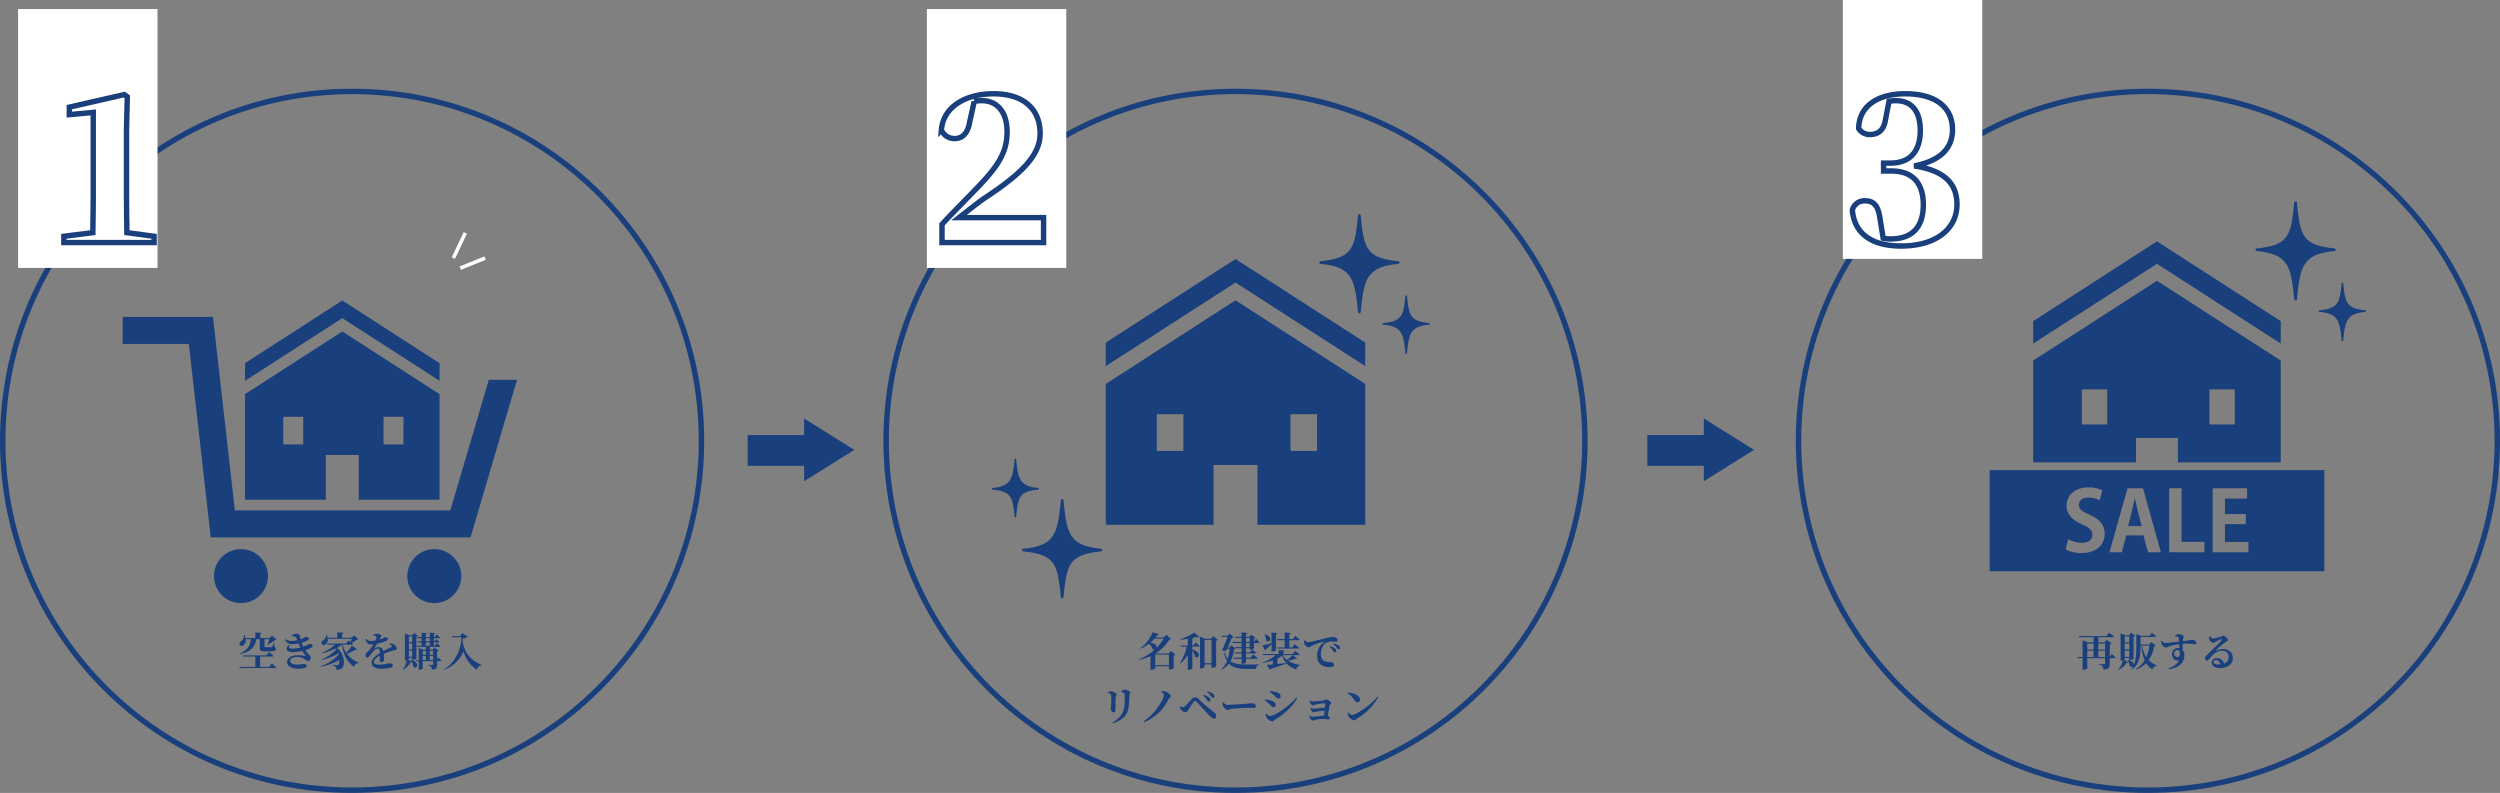 <svg xmlns="http://www.w3.org/2000/svg" width="1381" height="438" viewBox="0 0 1381 438">
  <rect x="0" y="0" width="1381" height="438" fill="#808080" stroke="none"/>
  <g id="estate_ex02" transform="translate(762 2016)">
    <path id="パス_15988" data-name="パス 15988" d="M-50.292.4h-4.994v-5.72h6.8c.308,0,.528-.11.594-.352-.9-.858-2.464-2.156-2.464-2.156L-51.744-5.94H-64.856l.176.616h6.732V.4h-8.8l.176.616h19.536c.308,0,.55-.11.616-.352C-47.344-.22-48.906-1.5-48.906-1.5Zm1.584-17.358-1.452,1.43h-5.126v-2.31c.55-.088.7-.286.748-.55l-3.41-.286v3.146h-5.478a6.937,6.937,0,0,0-.528-1.672l-.308.022A3.844,3.844,0,0,1-65.8-13.75a1.426,1.426,0,0,0-.858,1.782,1.388,1.388,0,0,0,2.112.484,3.5,3.5,0,0,0,1.232-3.41h2.838c-.33,3.63-1.848,6.182-6.16,7.942l.088.264c5.9-1.166,8.514-3.762,9.086-8.206h1.98v4.576c0,1.672.418,2.112,2.574,2.112h2.068c3.41,0,4.312-.4,4.312-1.43,0-.484-.176-.792-.858-1.056l-.066-2.266H-47.7a19.962,19.962,0,0,1-.9,2.2.64.64,0,0,1-.55.264h-3.08c-.572,0-.66-.066-.66-.352v-4.048h2.772A24.616,24.616,0,0,1-51.3-12.012l.2.132a20.8,20.8,0,0,0,3.96-2.464c.462-.022.7-.066.88-.286Zm17.248,6.138a16.183,16.183,0,0,1-.924-2.112A13.707,13.707,0,0,0-29.018-14.3a1.176,1.176,0,0,0,.638-.946c0-.792-.968-.9-1.848-.9A18.046,18.046,0,0,1-33-14.85c-.154-.726-.242-1.5-.308-1.958-.11-.836-.99-1.078-2.222-1.078a3.351,3.351,0,0,0-2.288.99l.066.286c.506.044,1.078.132,1.452.2a1.267,1.267,0,0,1,1.078.968c.132.33.264.7.418,1.078a16.114,16.114,0,0,1-3.1.44,5.088,5.088,0,0,1-3.366-1.056l-.242.176c.924,2.09,1.936,2.64,4.048,2.64a18.606,18.606,0,0,0,3.432-.374c.33.77.682,1.518,1.012,2.2a17.89,17.89,0,0,1-4.51.66c-1.936,0-2.266-.726-1.32-1.936l-.286-.22c-2.75,1.826-1.452,4.07,1.584,4.07a25.528,25.528,0,0,0,5.566-.66c.726,1.21,1.386,2.068,1.716,2.618.11.2.088.286-.176.2a20.694,20.694,0,0,0-3.982-.44c-3.96,0-5.962,1.76-5.962,3.718,0,2.442,2.75,3.74,6.2,3.74,2.4,0,4.642-.33,4.642-1.452,0-.814-.814-1.144-1.76-1.144-1.254,0-1.452.286-3.432.286-1.8,0-3.96-.4-3.96-1.98,0-1.276,1.342-2.222,3.564-2.222A8.715,8.715,0,0,1-31.02-4.07c1.276.726,1.628,1.232,2.332,1.232.726,0,1.342-.99,1.342-2.068,0-.88-1.32-1.408-2.992-3.96a14.733,14.733,0,0,0,3.366-1.408,1.2,1.2,0,0,0,.66-.99c0-.858-1.034-1.056-1.87-.946a20.831,20.831,0,0,1-3.08,1.32Zm26.84-.528a24.612,24.612,0,0,1-3.1,3.96A14.364,14.364,0,0,1-9.746-11.9h5.192c.308,0,.55-.11.594-.352-.242-.2-.506-.44-.77-.66a17.121,17.121,0,0,0,2.772-1.694,1.317,1.317,0,0,0,.858-.264L-3.366-17.05l-1.32,1.32h-5.346V-17.8c.594-.11.77-.33.814-.638l-3.476-.264v2.97h-5.39a8.2,8.2,0,0,0-.462-1.562h-.308a3.561,3.561,0,0,1-1.606,3.036,1.441,1.441,0,0,0-.9,1.782,1.387,1.387,0,0,0,2.112.506,3.215,3.215,0,0,0,1.232-3.146H-4.642c-.176.55-.418,1.188-.66,1.738-.594-.462-1.1-.836-1.1-.836l-1.364,1.694H-18.282l.176.616h4.18a23.952,23.952,0,0,1-6.952,4.378l.132.286a31.291,31.291,0,0,0,7.37-2.618l.264.4a23.874,23.874,0,0,1-7.942,5.654l.132.286a33.347,33.347,0,0,0,8.888-3.542c.044.2.11.418.154.616A22.957,22.957,0,0,1-21.758-.088L-21.6.22a30.907,30.907,0,0,0,10.12-3.7,5.3,5.3,0,0,1-.528,2.684c-.11.2-.33.242-.638.242-.528,0-1.98-.088-2.9-.176l.022.264a4.426,4.426,0,0,1,1.848.814,2.417,2.417,0,0,1,.528,1.606c1.562.022,2.662-.242,3.234-.946C-8.36-.924-8.558-6.82-12.914-10.1a13.85,13.85,0,0,0,2.6-1.8h.176C-9.2-5.786-7.04-2.222-3.454.352A2.955,2.955,0,0,1-1.012-1.716l.066-.242A15.745,15.745,0,0,1-7.282-6.776,29.792,29.792,0,0,0-2.6-9.174c.506.132.726.022.836-.176Zm20.768-.814a3.807,3.807,0,0,1,1.078.792c.286.33.242.594-.154.814-.99.594-2.794,1.408-4.312,2.2a2.5,2.5,0,0,0-2.552-2.178,4.3,4.3,0,0,0-2.376.858c-.176.11-.242,0-.154-.154a27.548,27.548,0,0,0,1.694-2.618,21.027,21.027,0,0,0,5.06-1.562c.594-.286.792-.638.792-.968,0-.77-.682-1.012-1.474-1.012-.286,0-.484.308-1.232.616a17.525,17.525,0,0,1-1.914.638l.638-1.188c.2-.418.374-.594.374-.9,0-.77-1.76-1.078-2.706-1.078a4.489,4.489,0,0,0-1.606.462l-.022.286a5.386,5.386,0,0,1,1.32.594.659.659,0,0,1,.308.88,7.778,7.778,0,0,1-.528,1.5,16.708,16.708,0,0,1-2.178.264,4.168,4.168,0,0,1-3.036-1.188l-.33.176c.616,1.738,1.056,2.86,2.794,2.86a15.327,15.327,0,0,0,1.738-.088,18.437,18.437,0,0,1-2.9,3.85C3.608-7.436,2.86-7,2.882-6.248c.022.88.352,1.54,1.1,1.518.836-.066,1.518-1.408,2.31-2.4.77-.968,2.134-2.53,3.256-2.53,1.034,0,1.3.638,1.32,2.376C8.624-5.874,6.292-3.96,6.292-2.046s1.342,3.454,5.654,3.454A20.278,20.278,0,0,0,16.918.814C17.71.572,17.974.2,17.974-.418c0-.924-.968-1.166-2.046-1.166-.858,0-2.156.726-5.434.726C8.36-.858,7.5-1.518,7.5-2.4c0-1.188,1.474-2.42,3.322-3.41-.044.924-.11,1.76-.11,2.332a1.141,1.141,0,0,0,1.232,1.232,1.165,1.165,0,0,0,1.166-1.32c0-.792-.022-2.046-.132-3.256A46.316,46.316,0,0,1,18.5-8.734c1.1-.308,1.738-.286,1.738-.946a3.456,3.456,0,0,0-1.716-2.376,4.457,4.457,0,0,0-2.2-.484ZM28.71-16.478v3.256H26.84v-3.256ZM26.84-9.24v-3.344h1.87V-9.24Zm0,4.026v-3.41h1.87v3.41Zm1.122,1.8a6.03,6.03,0,0,1,.55.924l-2.09-.946c.264-.132.418-.264.418-.352v-.792h1.87V-3.52h.4a2.537,2.537,0,0,0,1.914-.638V-16.28a1.435,1.435,0,0,0,.88-.44l-2.156-1.716-1.122,1.32h-1.54l-2.42-.946V-3.168h.374a3.553,3.553,0,0,0,.726-.066,14.04,14.04,0,0,1-2.222,4.95l.242.242a12.783,12.783,0,0,0,4-4.07c.462.044.66-.066.792-.242A7.09,7.09,0,0,1,29.3.352c1.936,1.716,4.114-2.266-1.1-3.894Zm10.45.044V-5.654h1.8v2.288ZM34.518-5.654h1.738v2.288H34.518ZM36.256-8.47v2.2H34.518v-2.2Zm3.96,0v2.2h-1.8v-2.2Zm-4.048-4.642h2.266v1.826H36.168Zm0-2.332h2.266v1.694H36.168Zm6.27,11.792v-4.51a1.414,1.414,0,0,0,.858-.4L41.008-10.3,40-9.108H38.412V-10.67h5.3c.308,0,.528-.11.572-.352-.726-.682-1.936-1.694-1.936-1.694l-1.034,1.43h-.638v-1.826h2.4c.308,0,.506-.11.572-.352-.638-.616-1.672-1.5-1.672-1.5l-.924,1.21h-.374v-1.694h2.86c.308,0,.528-.11.572-.352-.726-.726-1.914-1.716-1.914-1.716l-1.078,1.43h-.44v-1.606c.484-.088.638-.264.682-.55L38.434-18.5v2.42H36.168v-1.606c.484-.088.638-.286.66-.55l-2.9-.264v2.42H31.5l.176.638h2.244v1.694H31.79l.176.638h1.958v1.826H31.24l.154.616h4.862v1.562H34.65l-2.31-.968v6.71H30.888l.176.616H32.34V1.98h.33c.946,0,1.848-.506,1.848-.726v-4h5.7v1.716c0,.286-.11.418-.44.418-.4,0-2.2-.132-2.2-.132v.33A2.373,2.373,0,0,1,39.182.33,2.933,2.933,0,0,1,39.6,1.936C42.152,1.694,42.438.792,42.438-.77V-2.75H44.2c.308,0,.506-.088.55-.33a23.519,23.519,0,0,0-1.562-1.76Zm12.8-12.936h-4.73l.176.616h5.126v1.342c-.55,7.216-4.664,13.64-9.46,16.346l.132.22A18.12,18.12,0,0,0,57.046-8.316a17.554,17.554,0,0,0,7.37,10.274A3.072,3.072,0,0,1,66.99-.462L67.078-.7C60.654-3.344,57.178-7.81,56.5-14.52v-.77a4.532,4.532,0,0,0,2.838-.924l-2.97-2.156Z" transform="translate(-563 -1648)" fill="#193f7c"/>
    <path id="パス_15984" data-name="パス 15984" d="M-46.86-.594V-6.38h7.568V-.594ZM-42.284-15.2a20.93,20.93,0,0,1-3.762,5.016c.176-.99-.682-2.4-3.476-2.794A27.37,27.37,0,0,0-47.234-15.2Zm4.026,6.82L-39.534-7h-7.018l-.176-.066a22.449,22.449,0,0,0,7.612-7.524c.594-.044.836-.11,1.012-.374l-2.53-2.4-1.65,1.54h-4.444a18.808,18.808,0,0,0,1.188-1.606c.616.066.792-.044.88-.286l-3.564-1.034a20.916,20.916,0,0,1-6.952,8.866l.154.22a19.928,19.928,0,0,0,4.774-2.75A8.677,8.677,0,0,1-48.2-9.328a1.734,1.734,0,0,0,.99.242,30.98,30.98,0,0,1-8.558,5.3l.154.264a31.38,31.38,0,0,0,6.182-2.09V1.98h.484c1.3,0,2.09-.594,2.09-.77V.044h7.568v1.8h.44a3.775,3.775,0,0,0,2.2-.748V-5.874a1.641,1.641,0,0,0,.968-.506ZM-25.7-11.418h-.66v-4.136c.88-.2,1.694-.4,2.376-.594.7.242,1.188.22,1.452-.022l-2.794-2.4a33.745,33.745,0,0,1-7.568,3.63l.088.286c1.276-.088,2.64-.242,3.938-.462v3.7h-4.07l.176.616h3.234a23.534,23.534,0,0,1-3.652,8.954l.264.264A18.629,18.629,0,0,0-28.864-6.16V1.958h.462a2.544,2.544,0,0,0,2.046-.726V-8.624a8.534,8.534,0,0,1,1.5,3.366c2.024,1.65,4.07-2.288-1.5-3.894V-10.8h3.476c.308,0,.528-.11.594-.352-.814-.792-2.2-2-2.2-2Zm6.116,9.812V-14.542h3.806V-1.606Zm4.818-14.96-1.254,1.386H-19.47L-22.11-16.3V1.232h.44c1.122,0,2.09-.616,2.09-.924V-.968h3.806V.924h.4A3.6,3.6,0,0,0-13.2.176V-14.1a1.518,1.518,0,0,0,.9-.484ZM-4.73-11.572l-1.21,1.3h-.9c.858-1.892,1.8-4.07,2.332-5.412a1.686,1.686,0,0,0,1.012-.4L-5.83-18.018l-1.1,1.232h-3.256l.2.638h3.08C-7.656-14.1-8.844-11.132-9.9-8.822a3.709,3.709,0,0,0,2.288.176l.484-1.012h1.364A26.093,26.093,0,0,1-6.776-4.07,11.723,11.723,0,0,1-8.734-7.854l-.22.11A16.2,16.2,0,0,0-7.194-2.9a11.767,11.767,0,0,1-3.234,4.6l.2.264a11.782,11.782,0,0,0,4.092-3.41C-3.982.924-.77,1.518,4.114,1.518H8.866a2.16,2.16,0,0,1,1.562-2.2V-.946c-1.584.022-4.774.022-6.16.022-4.356,0-7.392-.308-9.57-1.8a18.309,18.309,0,0,0,2-6.578c.484-.066.66-.132.792-.374ZM5.346-10.538H3.278v-2.244H5.346ZM3.278-15.62H5.346v2.2H3.278Zm4.576,2.2H7.7v-1.8a1.539,1.539,0,0,0,.858-.44L6.226-17.446l-1.1,1.21H3.278v-1.5c.594-.088.77-.308.814-.638L.836-18.678v2.442H-2.75l.176.616H.836v2.2H-4.2l.176.638H.836v2.244H-2.772L-2.6-9.9H.836v2.244H-2.97l.176.616H.836v2.31H-3.85l.176.638H.836v2.728H1.32c.968,0,1.958-.462,1.958-.66V-4.092h5.83c.308,0,.55-.11.616-.352C8.756-5.3,7.194-6.49,7.194-6.49L5.808-4.73H3.278V-7.04h5.1c.33,0,.55-.11.594-.352-.814-.792-2.244-1.892-2.244-1.892L5.5-7.656H3.278V-9.9H5.346v.748H5.72A3.509,3.509,0,0,0,7.7-9.746v-3.036h2.442c.308,0,.528-.11.572-.352-.638-.748-1.826-1.958-1.826-1.958Zm12.474-1.562.176.638H24.64v3.982H20.416l.176.616H32.01c.308,0,.55-.11.616-.352-.924-.836-2.4-2.068-2.4-2.068l-1.342,1.8H27.214v-3.982h5.038c.33,0,.572-.11.638-.352-.924-.836-2.42-2.046-2.42-2.046l-1.32,1.76H27.214v-2.772c.528-.088.7-.286.748-.594l-3.322-.286v3.652Zm-6.908-2.53a6.789,6.789,0,0,1,1.012,3.344c1.87,1.8,4.422-1.958-.792-3.476ZM17.4-8.118h.44c.946,0,2-.418,2-.616v-8.954c.572-.088.748-.308.792-.616L17.4-18.612v5.918c-2.09.55-4.114,1.056-5.016,1.232L13.75-8.8a.773.773,0,0,0,.528-.594c1.342-1.078,2.376-2,3.124-2.706ZM28.93-6.094a17.483,17.483,0,0,1-2.992,2.662A8.1,8.1,0,0,1,23.65-6.094Zm.11,0h3.212c.33,0,.55-.11.616-.352-.9-.836-2.376-2-2.376-2L29.172-6.71H23.914V-8.074c.528-.088.682-.264.7-.55l-3.3-.264V-6.71H12.43l.176.616H19.69a20.916,20.916,0,0,1-7.37,4l.132.286A35.122,35.122,0,0,0,18.128-3.19V-.968c-1.364.132-2.486.22-3.256.264L16.346,2A.881.881,0,0,0,16.94,1.5c4.07-1.254,6.754-2.2,8.6-2.948l-.066-.308c-1.694.2-3.344.374-4.862.528V-4.2A14.768,14.768,0,0,0,23.276-5.83c1.364,4.158,4,6.292,7.744,7.678A2.885,2.885,0,0,1,33.088-.44L33.11-.7a17.316,17.316,0,0,1-6.644-2.354,22.448,22.448,0,0,0,4.246-1.078c.462.132.682.044.814-.154Zm6.512-8.184a4.669,4.669,0,0,0-.176,1.364,3.3,3.3,0,0,0,2.618,2.508c.616,0,1.078-.484,1.54-.748a29.31,29.31,0,0,1,6.952-2.464c.22-.066.242.066.066.2a8.98,8.98,0,0,0-3.96,7.59c0,2.794.99,4.312,2.508,5.258a8.318,8.318,0,0,0,4.686,1.1C50.8.528,51.9.286,51.9-.726A1.768,1.768,0,0,0,50.2-2.266a8.135,8.135,0,0,1-3.674-.55c-.77-.418-1.892-1.254-1.892-3.806,0-3.74,1.848-5.544,2.64-6.094a5.851,5.851,0,0,1,3.52-.924c.616,0,1.342.088,1.936.088a1.051,1.051,0,0,0,1.166-.99c0-.594-.44-.99-1.034-1.254A4.428,4.428,0,0,0,51-16.148a42.448,42.448,0,0,0-5.324,1.122c-3.872.924-7.084,1.76-8.4,1.76-.572,0-1.056-.55-1.452-1.1ZM51.414-12.21a9.164,9.164,0,0,1,2,2.024c.418.55.682.88,1.1.88a.684.684,0,0,0,.726-.77,1.68,1.68,0,0,0-.77-1.364,7.668,7.668,0,0,0-2.882-1.078Zm-2,1.43A11.187,11.187,0,0,1,51.37-8.492c.352.506.638.836.99.858a.768.768,0,0,0,.814-.792,1.63,1.63,0,0,0-.616-1.254,7.511,7.511,0,0,0-2.948-1.386ZM-61.4,21.574c.066-1.342.2-4.158.264-5.434.044-.66.484-.9.484-1.474,0-.66-1.958-1.76-2.882-1.76a4.463,4.463,0,0,0-2.068.946l.022.352a5.339,5.339,0,0,1,1.32.506c.418.242.462.484.484.99a48.041,48.041,0,0,1-.044,5.874c-.33,4.356-2.53,7.238-6.71,9.526l.242.4C-64.856,29.934-61.71,26.832-61.4,21.574ZM-71.72,15.282a.877.877,0,0,1,.484.814c.132.9.132,3.234.132,4.312a21.024,21.024,0,0,1-.308,2.706c0,1.3.7,2.4,1.43,2.4.748,0,1.188-.484,1.188-1.65,0-1.5-.022-5.368.044-6.314.044-.9.528-1.232.528-1.8,0-.792-2.024-1.892-2.992-1.892a4.35,4.35,0,0,0-1.76.506v.352A6.777,6.777,0,0,1-71.72,15.282Zm29.678.814a4.479,4.479,0,0,1-.462,1.672,32.874,32.874,0,0,1-10.78,12.76l.264.44A26.362,26.362,0,0,0-39.512,18.34c.4-.792,1.254-.9,1.254-1.672,0-.858-1.474-2.178-2.772-2.64a5.834,5.834,0,0,0-2.464-.176l-.088.4C-42.306,15-42.042,15.37-42.042,16.1Zm24.86,3.476a.774.774,0,0,0,.814-.814,1.739,1.739,0,0,0-.682-1.342,7.529,7.529,0,0,0-3.168-1.606l-.22.308a11.213,11.213,0,0,1,2.178,2.574C-17.864,19.242-17.578,19.572-17.182,19.572Zm2.288-2.068a.723.723,0,0,0,.77-.792,1.954,1.954,0,0,0-.836-1.474,7.593,7.593,0,0,0-3.1-1.3l-.242.308A8.46,8.46,0,0,1-16.016,16.6C-15.6,17.2-15.334,17.5-14.894,17.5Zm-17.754,6.424a3.474,3.474,0,0,0,2.508,1.5c.792,0,1.144-.638,1.606-1.364.682-1.078,2.2-3.388,2.9-4.29.33-.418.55-.572.77-.572.242,0,.55.154.968.594,1.254,1.232,4.686,5.06,5.984,6.49,1.716,1.8,2.838,2.662,3.674,2.662a1.079,1.079,0,0,0,1.078-1.21,2.869,2.869,0,0,0-1.32-2.376,85.417,85.417,0,0,1-8.294-7.106A3.124,3.124,0,0,0-24.948,17.2a2.439,2.439,0,0,0-1.716.968c-.66.682-2.552,2.882-3.674,3.85a2.164,2.164,0,0,1-1.232.66,2.256,2.256,0,0,1-1.254-.616l-.264.2A2.9,2.9,0,0,0-32.648,23.928ZM-9.57,19.99A3.576,3.576,0,0,0-9.5,21.662c.4,1.078,1.76,2.508,2.618,2.508.836,0,1.166-.528,2.75-.682,1.694-.2,6.622-.506,8.294-.506,1.54,0,2.31.066,3.19.066.924,0,1.452-.308,1.452-.946,0-.946-1.144-1.628-2.464-1.628-.528,0-1.518.176-2.992.308-1.342.11-7.986.55-10.34.55-1.166,0-1.54-.594-2.2-1.474Zm28.292-3.982c1.166,1.056,1.562,1.914,2.618,1.914a1.143,1.143,0,0,0,1.078-1.166c0-1.408-1.3-2.134-2.816-2.552a15.506,15.506,0,0,0-3.1-.4l-.132.4A15.708,15.708,0,0,1,18.722,16.008ZM16.566,27.536c-.858,0-1.584-.858-2.068-1.364l-.286.154a5.005,5.005,0,0,0,.55,2.2,4.6,4.6,0,0,0,3.058,1.98c.748,0,1.034-.726,1.76-1.144,4.8-2.838,9.768-7.348,11.968-11.814l-.4-.264C27.412,21.838,19.1,27.536,16.566,27.536ZM16.06,20.8c1.034.9,1.452,1.87,2.508,1.87a1.11,1.11,0,0,0,1.166-1.21c0-1.342-1.518-2.222-3.08-2.6a16.523,16.523,0,0,0-2.948-.44l-.132.374A13.987,13.987,0,0,1,16.06,20.8Zm22.462-1.936a3.491,3.491,0,0,0,.088,1.056c.132.572.968,1.694,1.628,1.694a11.856,11.856,0,0,0,1.672-.484,27.147,27.147,0,0,1,4.994-.616c.132,0,.2.066.176.22-.022.374-.088,1.188-.2,2.156-2.024.154-5.654.594-6.446.594a2.253,2.253,0,0,1-1.32-.55l-.176.11a2.439,2.439,0,0,0,.22,1.122c.242.572.99,1.32,1.5,1.32a11.1,11.1,0,0,0,1.32-.352c.924-.176,2.9-.44,4.73-.572-.088.99-.2,1.958-.308,2.75-2,.2-5.5.572-6.512.572a1.9,1.9,0,0,1-1.43-.726l-.176.088a2.531,2.531,0,0,0,.154,1.122c.2.572,1.078,1.65,1.76,1.65a7.514,7.514,0,0,0,1.562-.374,17.727,17.727,0,0,1,3.894-.528c1.122,0,2.53.33,3.058.33a.845.845,0,0,0,.858-.858c0-.374-.572-.924-1.144-1.21.374-1.936.858-4.466,1.034-5.544.11-.638.836-.836.836-1.364,0-.814-2.09-2.156-2.728-2.156-.528,0-.77.506-1.386.616-.924.132-4.818.528-6.116.528a1.864,1.864,0,0,1-1.3-.66Zm20.944-4a14.108,14.108,0,0,1,3.7,3.872c.55.77,1.012,1.166,1.716,1.166a1.423,1.423,0,0,0,1.43-1.474c0-2.266-3.608-3.564-6.644-3.916Zm2.4,12.056c-.792,0-1.562-.836-2.09-1.364l-.308.2a4.968,4.968,0,0,0,.484,2,4.5,4.5,0,0,0,3.234,2.178c.638,0,.924-.726,1.628-1.166A30.445,30.445,0,0,0,76.406,16.954l-.4-.264C72.842,20.936,64.24,26.92,61.864,26.92Z" transform="translate(-77 -1648)" fill="#193f7c"/>
    <path id="パス_15985" data-name="パス 15985" d="M-32.868-5.082V-8.558h3.7v3.476Zm-6.116-3.476h3.5v3.476h-3.5Zm3.5-3.96v3.344h-3.5v-3.344Zm6.314,0v3.344h-3.7v-3.344ZM-26.554-5.1V-11.99a1.748,1.748,0,0,0,1.012-.55L-28.2-14.564l-1.232,1.408h-3.432v-2.86h8.052c.308,0,.55-.11.616-.352-1.056-.88-2.728-2.134-2.728-2.134l-1.5,1.87H-43.67l.176.616h8.008v2.86H-38.7l-2.882-1.078v9.152h-2.838l.176.638h2.662v6.38h.462c1.32,0,2.134-.594,2.134-.792V-4.444h9.812V-1.5c0,.308-.11.462-.528.462-.506,0-3.036-.154-3.036-.154V-.88a3.186,3.186,0,0,1,2.09.9,2.993,2.993,0,0,1,.594,1.87c3.08-.286,3.5-1.32,3.5-3.08V-4.444h2.574c.308,0,.528-.11.594-.352-.748-.792-2.068-1.958-2.068-1.958ZM-15.8-16.478V-13.2H-18.3v-3.278ZM-18.3-9.2v-3.366H-15.8V-9.2Zm0,4.048v-3.41H-15.8v3.41Zm0,.638H-15.8v1.034h.4c1.21,0,1.98-.484,1.98-.638V-16.258a1.43,1.43,0,0,0,.924-.462L-14.718-18.5l-1.188,1.386H-18.04l-2.552-.99V-3.08h.4a3.482,3.482,0,0,0,.9-.11,13.946,13.946,0,0,1-2.4,4.906l.22.264a12.891,12.891,0,0,0,4.334-3.96c.528.044.726-.088.836-.308L-18.656-3.41c.22-.11.352-.242.352-.308Zm1.562,1.166a7.1,7.1,0,0,1,1.21,3.3c1.958,1.672,4.246-2.2-1.012-3.432Zm12.078-8.008A23.2,23.2,0,0,1-6.4-4.994a14.829,14.829,0,0,1-2.266-6.358Zm1.166-1.98L-4.84-11.968H-9.57v-4.18h8.03c.308,0,.528-.11.594-.352-.9-.792-2.354-1.958-2.354-1.958l-1.32,1.694H-9.2l-2.684-.99v7.084c0,4.29-.242,8.844-2.662,12.452l.264.176C-9.878-1.43-9.57-6.6-9.57-10.67v-.682h.506a24.168,24.168,0,0,0,1.738,8.1,13.95,13.95,0,0,1-4.8,4.818l.176.286a15.542,15.542,0,0,0,5.5-3.476A12.264,12.264,0,0,0-3.058,1.8a3.03,3.03,0,0,1,2.4-2l.044-.22a13.913,13.913,0,0,1-4.422-2.9,19.018,19.018,0,0,0,2.948-7.59c.506-.066.726-.154.88-.374ZM10.714-5.016A1.746,1.746,0,0,1,9.02-6.864a1.838,1.838,0,0,1,1.76-2.024c.924,0,1.342.88,1.342,1.958C12.122-5.654,11.748-5.016,10.714-5.016ZM9.482-16.566a7.342,7.342,0,0,1,1.5.374.755.755,0,0,1,.528.682c.066.44.132,1.144.2,1.892-2.486.308-6.644.836-7.59.792-.77,0-1.1-.374-1.892-1.276l-.33.132a4.834,4.834,0,0,0,.132,1.584A3.265,3.265,0,0,0,4.4-10.34c.77,0,1.232-.462,2.266-.77a35.031,35.031,0,0,1,5.148-1.034c.044.814.088,1.606.132,2.178a4.119,4.119,0,0,0-.924-.088,3.229,3.229,0,0,0-3.168,3.41c0,2.222,1.628,4.048,3.828,3.432C10.824-1.144,8.58.264,5.9,1.232l.176.418c4.84-.682,8.558-3.036,8.558-7.59a4.566,4.566,0,0,0-.924-3.014c0-1.1,0-2.332.022-3.41a25.881,25.881,0,0,1,6.424.286c.66,0,1.1-.11,1.1-.858,0-1.012-1.474-1.65-2.64-1.65-.352,0-.792.286-4.84.748a9.013,9.013,0,0,1,.044-.946c.066-.528.44-.99.44-1.584,0-.726-1.584-1.3-2.838-1.3a3.681,3.681,0,0,0-1.98.792ZM33.462-.924c-1.694,0-2.706-.528-2.706-1.364,0-.682.55-1.1,1.386-1.1,1.21,0,2.09.946,2.354,2.42C34.166-.946,33.836-.924,33.462-.924ZM28.512-16.61a4.715,4.715,0,0,0-.176,1.43,2.776,2.776,0,0,0,2.354,2.266,2.538,2.538,0,0,0,1.254-.594,11.75,11.75,0,0,1,3.014-1.364c.352-.066.572.088.2.572-1.144,1.562-5.764,5.918-7.92,8.03a2.878,2.878,0,0,0-1.122,1.782c-.044.836.44,1.408.924,1.43.55.022.77-.176,1.3-.858,1.87-2.42,3.982-4.62,7-4.62,2.53,0,3.828,1.5,3.806,3.432a3.864,3.864,0,0,1-2.6,3.674,3.839,3.839,0,0,0-3.828-2.992c-1.628,0-2.948.946-2.948,2.4,0,1.914,1.914,3.036,4.488,3.036,4.532,0,7.15-2.376,7.172-5.324.022-3.3-2.464-5.148-5.434-5.148a10.624,10.624,0,0,0-3.674.748c-.22.066-.352-.088-.11-.33A40.908,40.908,0,0,1,37.2-13.2c.726-.506,1.5-.682,1.5-1.3,0-.946-1.738-2.332-2.772-2.332-.462,0-.462.33-1.32.616a22.654,22.654,0,0,1-4.29.924c-.572,0-1.122-.638-1.5-1.342Z" transform="translate(430 -1648)" fill="#193f7c"/>
    <g id="パス_15987" data-name="パス 15987" transform="translate(-762 -1967)" fill="none">
      <path d="M194.5,0C301.919,0,389,87.081,389,194.5S301.919,389,194.5,389,0,301.919,0,194.5,87.081,0,194.5,0Z" stroke="none"/>
      <path d="M 194.5 3 C 181.505 3 168.519 4.309 155.903 6.891 C 143.609 9.406 131.516 13.16 119.96 18.048 C 108.614 22.847 97.67 28.787 87.433 35.703 C 77.292 42.554 67.756 50.423 59.089 59.089 C 50.423 67.756 42.554 77.292 35.703 87.433 C 28.787 97.67 22.847 108.614 18.048 119.96 C 13.16 131.516 9.406 143.609 6.891 155.903 C 4.309 168.519 3 181.505 3 194.5 C 3 207.495 4.309 220.481 6.891 233.097 C 9.406 245.391 13.16 257.484 18.048 269.039 C 22.847 280.386 28.787 291.33 35.703 301.567 C 42.554 311.708 50.423 321.244 59.089 329.911 C 67.756 338.577 77.292 346.445 87.433 353.297 C 97.67 360.213 108.614 366.153 119.96 370.952 C 131.516 375.84 143.609 379.594 155.903 382.109 C 168.519 384.691 181.505 386 194.5 386 C 207.495 386 220.481 384.691 233.097 382.109 C 245.391 379.594 257.484 375.84 269.039 370.952 C 280.386 366.153 291.33 360.213 301.567 353.297 C 311.708 346.445 321.244 338.577 329.911 329.911 C 338.577 321.244 346.445 311.708 353.297 301.567 C 360.213 291.33 366.153 280.386 370.952 269.039 C 375.84 257.484 379.594 245.391 382.109 233.097 C 384.691 220.481 386 207.495 386 194.5 C 386 181.505 384.691 168.519 382.109 155.903 C 379.594 143.609 375.84 131.516 370.952 119.96 C 366.153 108.614 360.213 97.67 353.297 87.433 C 346.445 77.292 338.577 67.756 329.911 59.089 C 321.244 50.423 311.708 42.554 301.567 35.703 C 291.33 28.787 280.386 22.847 269.039 18.048 C 257.484 13.16 245.391 9.406 233.097 6.891 C 220.481 4.309 207.495 3 194.5 3 M 194.5 0 C 301.919 0 389 87.081 389 194.5 C 389 301.919 301.919 389 194.5 389 C 87.081 389 0 301.919 0 194.5 C 0 87.081 87.081 0 194.5 0 Z" stroke="none" fill="#193f7c"/>
    </g>
    <g id="パス_15986" data-name="パス 15986" transform="translate(-274 -1967)" fill="none">
      <path d="M194.5,0C301.919,0,389,87.081,389,194.5S301.919,389,194.5,389,0,301.919,0,194.5,87.081,0,194.5,0Z" stroke="none"/>
      <path d="M 194.5 3 C 181.505 3 168.519 4.309 155.903 6.891 C 143.609 9.406 131.516 13.16 119.96 18.048 C 108.614 22.847 97.67 28.787 87.433 35.703 C 77.292 42.554 67.756 50.423 59.089 59.089 C 50.423 67.756 42.554 77.292 35.703 87.433 C 28.787 97.67 22.847 108.614 18.048 119.96 C 13.16 131.516 9.406 143.609 6.891 155.903 C 4.309 168.519 3 181.505 3 194.5 C 3 207.495 4.309 220.481 6.891 233.097 C 9.406 245.391 13.16 257.484 18.048 269.039 C 22.847 280.386 28.787 291.33 35.703 301.567 C 42.554 311.708 50.423 321.244 59.089 329.911 C 67.756 338.577 77.292 346.445 87.433 353.297 C 97.67 360.213 108.614 366.153 119.96 370.952 C 131.516 375.84 143.609 379.594 155.903 382.109 C 168.519 384.691 181.505 386 194.5 386 C 207.495 386 220.481 384.691 233.097 382.109 C 245.391 379.594 257.484 375.84 269.039 370.952 C 280.386 366.153 291.33 360.213 301.567 353.297 C 311.708 346.445 321.244 338.577 329.911 329.911 C 338.577 321.244 346.445 311.708 353.297 301.567 C 360.213 291.33 366.153 280.386 370.952 269.039 C 375.84 257.484 379.594 245.391 382.109 233.097 C 384.691 220.481 386 207.495 386 194.5 C 386 181.505 384.691 168.519 382.109 155.903 C 379.594 143.609 375.84 131.516 370.952 119.96 C 366.153 108.614 360.213 97.67 353.297 87.433 C 346.445 77.292 338.577 67.756 329.911 59.089 C 321.244 50.423 311.708 42.554 301.567 35.703 C 291.33 28.787 280.386 22.847 269.039 18.048 C 257.484 13.16 245.391 9.406 233.097 6.891 C 220.481 4.309 207.495 3 194.5 3 M 194.5 0 C 301.919 0 389 87.081 389 194.5 C 389 301.919 301.919 389 194.5 389 C 87.081 389 0 301.919 0 194.5 C 0 87.081 87.081 0 194.5 0 Z" stroke="none" fill="#193f7c"/>
    </g>
    <g id="パス_15983" data-name="パス 15983" transform="translate(230 -1967)" fill="none">
      <path d="M194.5,0C301.919,0,389,87.081,389,194.5S301.919,389,194.5,389,0,301.919,0,194.5,87.081,0,194.5,0Z" stroke="none"/>
      <path d="M 194.5 3 C 181.505 3 168.519 4.309 155.903 6.891 C 143.609 9.406 131.516 13.16 119.96 18.048 C 108.614 22.847 97.67 28.787 87.433 35.703 C 77.292 42.554 67.756 50.423 59.089 59.089 C 50.423 67.756 42.554 77.292 35.703 87.433 C 28.787 97.67 22.847 108.614 18.048 119.96 C 13.16 131.516 9.406 143.609 6.891 155.903 C 4.309 168.519 3 181.505 3 194.5 C 3 207.495 4.309 220.481 6.891 233.097 C 9.406 245.391 13.16 257.484 18.048 269.039 C 22.847 280.386 28.787 291.33 35.703 301.567 C 42.554 311.708 50.423 321.244 59.089 329.911 C 67.756 338.577 77.292 346.445 87.433 353.297 C 97.67 360.213 108.614 366.153 119.96 370.952 C 131.516 375.84 143.609 379.594 155.903 382.109 C 168.519 384.691 181.505 386 194.5 386 C 207.495 386 220.481 384.691 233.097 382.109 C 245.391 379.594 257.484 375.84 269.039 370.952 C 280.386 366.153 291.33 360.213 301.567 353.297 C 311.708 346.445 321.244 338.577 329.911 329.911 C 338.577 321.244 346.445 311.708 353.297 301.567 C 360.213 291.33 366.153 280.386 370.952 269.039 C 375.84 257.484 379.594 245.391 382.109 233.097 C 384.691 220.481 386 207.495 386 194.5 C 386 181.505 384.691 168.519 382.109 155.903 C 379.594 143.609 375.84 131.516 370.952 119.96 C 366.153 108.614 360.213 97.67 353.297 87.433 C 346.445 77.292 338.577 67.756 329.911 59.089 C 321.244 50.423 311.708 42.554 301.567 35.703 C 291.33 28.787 280.386 22.847 269.039 18.048 C 257.484 13.16 245.391 9.406 233.097 6.891 C 220.481 4.309 207.495 3 194.5 3 M 194.5 0 C 301.919 0 389 87.081 389 194.5 C 389 301.919 301.919 389 194.5 389 C 87.081 389 0 301.919 0 194.5 C 0 87.081 87.081 0 194.5 0 Z" stroke="none" fill="#193f7c"/>
    </g>
    <path id="パス_15993" data-name="パス 15993" d="M6.6,0,0,13.9" transform="translate(-511.569 -1887.346)" fill="none" stroke="#fff" stroke-width="2"/>
    <path id="パス_15991" data-name="パス 15991" d="M13.729,0,0,5.561" transform="translate(-507.746 -1873.443)" fill="none" stroke="#fff" stroke-width="2"/>
    <path id="パス_15994" data-name="パス 15994" d="M0,0H77V143H0Z" transform="translate(-752 -2011)" fill="#fff"/>
    <path id="パス_15992" data-name="パス 15992" d="M0,0H77V143H0Z" transform="translate(-250 -2011)" fill="#fff"/>
    <path id="パス_15995" data-name="パス 15995" d="M0,0H77V143H0Z" transform="translate(256 -2016)" fill="#fff"/>
    <path id="パス_15996" data-name="パス 15996" d="M10.3-5.488c-.112-7.056-.224-14.224-.224-21.056V-62.272l.448-18.256L8.848-81.76-21.5-74.816v4.144L-8.288-71.9v45.36c0,6.832-.112,14-.224,21.056L-24.528-3.472V0h49.84V-3.472Z" transform="translate(-702.203 -1882)" fill="none" stroke="#193f7c" stroke-width="3"/>
    <path id="パス_15989" data-name="パス 15989" d="M-18.032-13.776c5.152-4.032,10.08-7.952,13.888-10.64,21.392-14,30.912-24.192,30.912-35.84,0-12.656-8.176-21.952-25.872-21.952-15.008,0-27.664,7.056-28.672,20.048a7.85,7.85,0,0,0,7.28,4.7c3.472,0,7.168-1.792,8.4-9.408l2.464-11.088A18.981,18.981,0,0,1-5.376-78.4c8.624,0,13.888,6.608,13.888,17.136C8.512-49.616,3.472-42-9.3-28.9-14.784-23.184-21.28-16.8-27.44-10.08V0H28.672V-13.776Z" transform="translate(-214.203 -1882)" fill="none" stroke="#193f7c" stroke-width="3"/>
    <path id="パス_15990" data-name="パス 15990" d="M-8.288-78.064a22.622,22.622,0,0,1,3.7-.336C4.032-78.4,8.96-72.8,8.96-61.936,8.96-49.5,2.464-43.9-7.5-43.9h-3.808v4.368h4.368c11.424,0,17.584,6.384,17.584,18.7C10.64-8.288,4.256-2.016-7.392-2.016a16.22,16.22,0,0,1-4.144-.448L-13.328-13.44c-1.008-7.5-3.808-9.632-8.288-9.632a6.933,6.933,0,0,0-6.944,5.04C-27.552-5.488-18.592,1.9-1.568,1.9c19.152,0,30.8-9.408,30.8-22.96,0-10.864-6.16-18.7-23.632-21.28C21.056-45.36,26.768-52.864,26.768-62.384c0-11.648-8.4-19.824-26.208-19.824-13.552,0-25.312,5.712-25.648,19.152a7.059,7.059,0,0,0,6.272,3.36c3.92,0,7.392-1.9,8.4-7.392Z" transform="translate(289.797 -1882)" fill="none" stroke="#193f7c" stroke-width="3"/>
    <g id="グループ_718" data-name="グループ 718" transform="translate(-694.203 -1850)">
      <g id="グループ_343" data-name="グループ 343">
        <path id="パス_13953" data-name="パス 13953" d="M160.211,488.356a14.9,14.9,0,1,0,14.9,14.9A14.9,14.9,0,0,0,160.211,488.356Z" transform="translate(-94.901 -351.007)" fill="#193f7c"/>
        <path id="パス_13954" data-name="パス 13954" d="M432.252,488.356a14.9,14.9,0,1,0,14.9,14.9A14.9,14.9,0,0,0,432.252,488.356Z" transform="translate(-260.145 -351.007)" fill="#193f7c"/>
        <path id="パス_13955" data-name="パス 13955" d="M219.145,196.347l-21.269,72.12H78.842L66.75,161.632H16.905v14.921H53.424L65.516,283.388H209.032l25.67-87.041Z" transform="translate(-16.905 -152.547)" fill="#193f7c"/>
        <path id="パス_13956" data-name="パス 13956" d="M233.644,250.245H251.82v24.766h44.629V216.677l-53.714-34.615L189.02,216.677v58.334h44.624Zm31.863-21.036h11.014v15.216H265.507Zm-44.353,15.216H210.14V229.209h11.014Z" transform="translate(-121.452 -164.956)" fill="#193f7c"/>
        <path id="パス_13957" data-name="パス 13957" d="M296.449,182.841V173.1l-53.714-34.616L189.02,173.1v9.736l53.715-34.615Z" transform="translate(-121.452 -138.488)" fill="#193f7c"/>
      </g>
    </g>
    <g id="グループ_715" data-name="グループ 715" transform="translate(-1244.856 -4408.105)">
      <path id="パス_13956-2" data-name="パス 13956" d="M248.554,273.025H272.8v33.04h59.54V228.242l-71.661-46.18-71.661,46.18v77.824h59.534Zm42.508-28.064h14.694v20.3H291.062Zm-59.171,20.3H217.2v-20.3H231.89Z" transform="translate(904.667 2375.931)" fill="#193f7c"/>
      <path id="パス_13957-2" data-name="パス 13957" d="M332.342,197.659V184.67l-71.661-46.182L189.02,184.67v12.989l71.661-46.18Z" transform="translate(904.667 2396.684)" fill="#193f7c"/>
    </g>
    <g id="グループ_716" data-name="グループ 716" transform="translate(-367 -4129.328)">
      <rect id="長方形_3108" data-name="長方形 3108" width="33" height="17" transform="translate(18 2353.656)" fill="#193f7c"/>
      <path id="多角形_19" data-name="多角形 19" d="M17.328,0,34.656,27.725H0Z" transform="translate(76.916 2344.5) rotate(90)" fill="#193f7c"/>
    </g>
    <g id="グループ_717" data-name="グループ 717" transform="translate(130 -4129.328)">
      <rect id="長方形_3108-2" data-name="長方形 3108" width="33" height="17" transform="translate(18 2353.656)" fill="#193f7c"/>
      <path id="多角形_19-2" data-name="多角形 19" d="M17.328,0,34.656,27.725H0Z" transform="translate(76.916 2344.5) rotate(90)" fill="#193f7c"/>
    </g>
    <g id="グループ_713" data-name="グループ 713" transform="translate(-1091.584 -4310.377)">
      <path id="パス_13958" data-name="パス 13958" d="M1379.5-196.364v-12.393l-68.374-44.064-68.374,44.064v12.393l68.374-44.062Z" transform="translate(209.956 2680.531)" fill="#193f7c"/>
      <path id="パス_13959" data-name="パス 13959" d="M1299.557-122.456h23.136v13.5H1379.5v-56.233l-68.373-44.062-68.374,44.062v56.233h56.8Zm40.558-26.777h14.02v19.369h-14.02Zm-70.478,19.369v-19.369h14.021v19.369Z" transform="translate(209.957 2658.731)" fill="#193f7c"/>
      <g id="グループ_344" data-name="グループ 344" transform="translate(1428.646 2554.048)">
        <path id="パス_13960" data-name="パス 13960" d="M1351.444,31.351h-.138c-.459,2.205-1.057,5.1-1.562,7.168l-2.114,8.087h7.536l-2.114-8.041C1352.5,36.36,1351.9,33.51,1351.444,31.351Z" transform="translate(-1271.157 -15.685)" fill="#193f7c"/>
        <path id="パス_13961" data-name="パス 13961" d="M1194.6,0V55.886h184.878V0Zm50.7,45.854a18.917,18.917,0,0,1-8.684-1.975l1.333-5.7a15.844,15.844,0,0,0,7.628,1.976c3.768,0,5.743-1.792,5.743-4.411,0-2.528-1.7-4.044-5.606-5.744-5.33-2.3-8.638-5.606-8.638-10.2,0-5.789,4.549-10.246,12.176-10.246a17.107,17.107,0,0,1,7.582,1.608l-1.424,5.56a13.608,13.608,0,0,0-6.295-1.516c-3.584,0-5.193,1.93-5.193,3.906,0,2.527,1.746,3.676,6.066,5.652,5.652,2.527,8.179,5.789,8.179,10.43C1258.158,41.351,1253.518,45.854,1245.293,45.854Zm36.8-.459-2.526-9.328H1270.1l-2.435,9.328h-6.892l10.017-35.334h8.546l9.879,35.334Zm31.152,0h-19.436V10.061h6.8v29.59h12.636Zm24.306,0H1317.8V10.061h19.022v5.7H1324.6V24.3h11.533v5.56H1324.6V39.7h12.958Z" transform="translate(-1194.596)" fill="#193f7c"/>
      </g>
    </g>
    <g id="グループ_719" data-name="グループ 719" transform="translate(-145.937 -1965.875)">
      <path id="パス_14112" data-name="パス 14112" d="M113.413,95.646c17.388,1.687,18.894,8.161,20.687,26.634a.751.751,0,0,0,1.5,0c1.792-18.473,3.3-24.947,20.687-26.634a.752.752,0,0,0,0-1.5c-17.632-1.711-18.924-7.025-20.687-25.2a.751.751,0,0,0-1.5,0c-1.763,18.171-3.057,23.486-20.687,25.2a.752.752,0,0,0,0,1.5Z" transform="translate(0)" fill="#193f7c"/>
      <path id="パス_14113" data-name="パス 14113" d="M335.246,336.6a.444.444,0,0,0-.885,0c-1.043,10.745-1.807,13.888-12.233,14.9a.444.444,0,0,0,0,.885c10.283,1,11.173,4.826,12.233,15.75a.444.444,0,0,0,.885,0c1.059-10.924,1.949-14.753,12.233-15.75a.444.444,0,0,0,0-.885C337.053,350.489,336.288,347.347,335.246,336.6Z" transform="translate(-174.084 -223.174)" fill="#193f7c"/>
    </g>
    <g id="グループ_720" data-name="グループ 720" transform="translate(371.232 -1972.941)">
      <path id="パス_14112-2" data-name="パス 14112" d="M113.413,95.646c17.388,1.687,18.894,8.161,20.687,26.634a.751.751,0,0,0,1.5,0c1.792-18.473,3.3-24.947,20.687-26.634a.752.752,0,0,0,0-1.5c-17.632-1.711-18.924-7.025-20.687-25.2a.751.751,0,0,0-1.5,0c-1.763,18.171-3.057,23.486-20.687,25.2a.752.752,0,0,0,0,1.5Z" transform="translate(0)" fill="#193f7c"/>
      <path id="パス_14113-2" data-name="パス 14113" d="M335.246,336.6a.444.444,0,0,0-.885,0c-1.043,10.745-1.807,13.888-12.233,14.9a.444.444,0,0,0,0,.885c10.283,1,11.173,4.826,12.233,15.75a.444.444,0,0,0,.885,0c1.059-10.924,1.949-14.753,12.233-15.75a.444.444,0,0,0,0-.885C337.053,350.489,336.288,347.347,335.246,336.6Z" transform="translate(-174.084 -223.174)" fill="#193f7c"/>
    </g>
    <g id="グループ_714" data-name="グループ 714" transform="translate(-214.203 -1762.601)">
      <path id="パス_14112-3" data-name="パス 14112" d="M156.282,95.587C138.893,93.9,137.388,87.426,135.6,68.953a.751.751,0,0,0-1.5,0c-1.792,18.473-3.3,24.947-20.687,26.634a.752.752,0,0,0,0,1.5c17.632,1.711,18.924,7.025,20.687,25.2a.751.751,0,0,0,1.5,0c1.763-18.171,3.057-23.486,20.687-25.2a.752.752,0,0,0,0-1.5Z" transform="translate(-95.899 -45.869)" fill="#193f7c"/>
      <path id="パス_14113-3" data-name="パス 14113" d="M334.361,368.136a.444.444,0,0,0,.885,0c1.043-10.745,1.807-13.888,12.233-14.9a.444.444,0,0,0,0-.885c-10.283-1-11.173-4.826-12.233-15.75a.444.444,0,0,0-.885,0c-1.059,10.924-1.949,14.753-12.233,15.75a.444.444,0,0,0,0,.885C332.555,354.248,333.319,357.391,334.361,368.136Z" transform="translate(-321.727 -336.2)" fill="#193f7c"/>
    </g>
  </g>
</svg>
